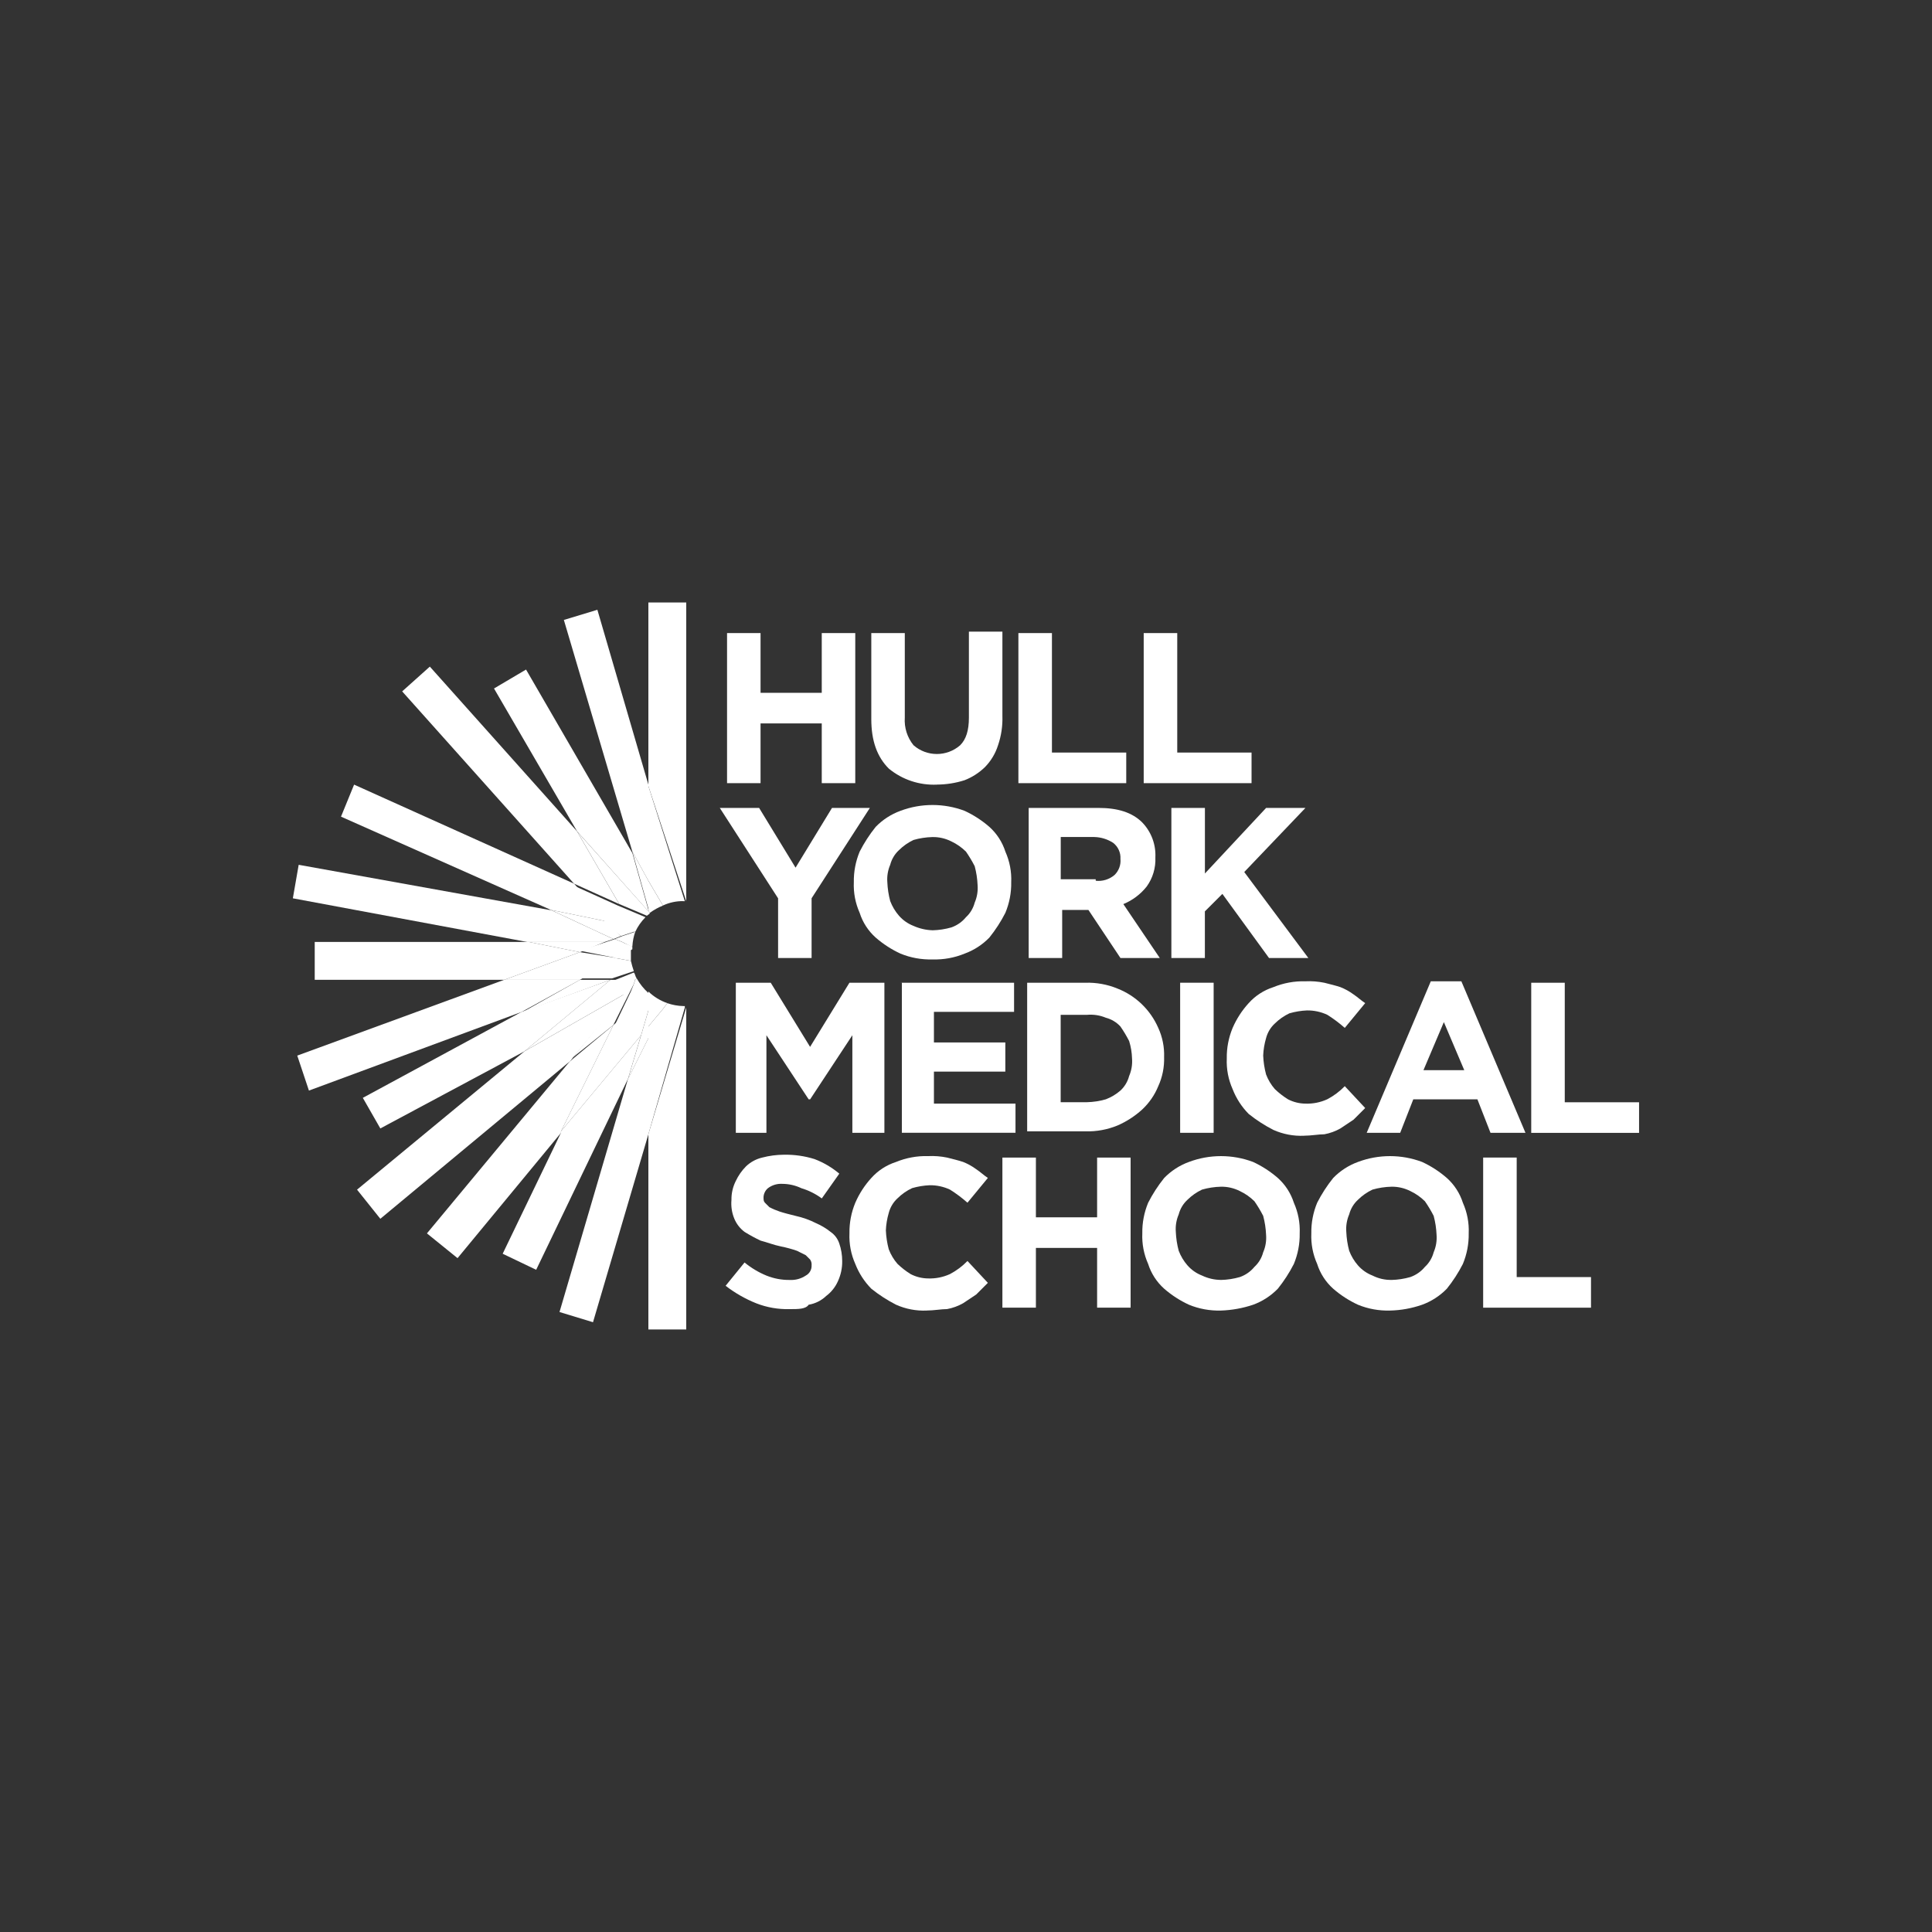 <?xml version="1.0" encoding="UTF-8"?><svg id="Layer_1" xmlns="http://www.w3.org/2000/svg" viewBox="0 0 500 500"><rect x="0" y="0" width="500" height="500" fill="#333333" stroke="none"/><defs><style>.cls-1{fill:#fff;stroke-width:0px;}</style></defs><path class="cls-1" d="m136.88,243.78h-55.43v9.8h49.02l19.61-7.16-13.2-2.64Z"/><path class="cls-1" d="m130.47,253.58l-53.54,19.61,3.02,9.05,55.05-20.36,15.08-8.29h-19.61Z"/><path class="cls-1" d="m145.93,160.45l17.72,59.95,4.15,7.54v-24.88l-13.2-45.25-8.67,2.63Z"/><path class="cls-1" d="m162.52,279.22l-17.72,60.33,8.67,2.64,14.33-48.64v-24.88l-5.28,10.56Z"/><path class="cls-1" d="m188.16,163.84h8.67v15.46h15.84v-15.46h8.67v38.84h-8.67v-15.46h-15.84v15.46h-8.67v-38.84Z"/><path class="cls-1" d="m242.46,203.06c-4.52.2-8.95-1.28-12.44-4.15-3.02-3.02-4.53-7.16-4.53-12.82v-22.25h8.67v21.87c-.18,2.59.63,5.15,2.26,7.16,3.46,3.02,8.61,3.02,12.07,0,1.51-1.51,2.26-3.77,2.26-7.16v-22.25h8.67v21.87c.08,2.56-.3,5.12-1.13,7.54-.67,2.13-1.83,4.06-3.39,5.66-1.52,1.47-3.31,2.63-5.28,3.39-2.32.74-4.73,1.12-7.16,1.13Z"/><path class="cls-1" d="m263.57,163.84h8.67v30.92h19.23v7.92h-27.91v-38.84Z"/><path class="cls-1" d="m296,163.84h8.67v30.92h19.23v7.92h-27.91v-38.84Z"/><path class="cls-1" d="m201.36,232.47l-15.08-23.38h10.18l9.43,15.46,9.43-15.46h9.8l-15.08,23.38v15.46h-8.67v-15.46Z"/><path class="cls-1" d="m241.32,248.3c-2.84.08-5.67-.43-8.29-1.51-2.32-1.07-4.48-2.47-6.41-4.15-1.93-1.73-3.36-3.94-4.14-6.4-1.11-2.49-1.63-5.2-1.51-7.92h0c-.05-2.72.47-5.41,1.51-7.92,1.16-2.27,2.55-4.42,4.15-6.41,1.8-1.85,3.99-3.27,6.41-4.15,5.35-2.01,11.24-2.01,16.59,0,2.32,1.07,4.48,2.47,6.41,4.15,1.93,1.73,3.36,3.94,4.15,6.41,1.11,2.49,1.63,5.2,1.51,7.92h0c.05,2.72-.47,5.41-1.51,7.92-1.16,2.27-2.55,4.42-4.15,6.41-1.8,1.85-3.99,3.27-6.41,4.15-2.63,1.08-5.46,1.59-8.3,1.5Zm0-7.54c1.66-.04,3.31-.29,4.9-.75,1.47-.52,2.78-1.43,3.77-2.64,1.1-1.01,1.88-2.32,2.26-3.77.61-1.42.87-2.98.75-4.53h0c-.07-1.66-.32-3.3-.75-4.9-.67-1.31-1.43-2.57-2.26-3.77-1.1-1.09-2.37-1.98-3.77-2.64-1.52-.77-3.2-1.16-4.9-1.13-1.66.04-3.31.29-4.9.75-1.4.66-2.67,1.55-3.77,2.64-1.1,1.01-1.88,2.32-2.26,3.77-.61,1.42-.87,2.98-.75,4.52h0c.07,1.66.32,3.3.75,4.9.53,1.38,1.29,2.66,2.26,3.77,1.02,1.17,2.32,2.08,3.77,2.64,1.54.69,3.21,1.08,4.9,1.13h0Z"/><path class="cls-1" d="m266.59,209.09h17.72c4.9,0,8.67,1.13,11.31,3.77,2.33,2.42,3.55,5.69,3.39,9.05h0c.12,2.7-.68,5.36-2.26,7.54-1.59,2-3.67,3.56-6.03,4.53l9.43,13.95h-10.18l-8.29-12.44h-6.79v12.44h-8.67v-38.84h.38Zm16.97,18.85c1.77.2,3.55-.35,4.9-1.51,1.1-1.09,1.66-2.61,1.51-4.15h0c.1-1.61-.61-3.16-1.88-4.15-1.46-.95-3.16-1.47-4.9-1.51h-8.67v10.93h9.05v.38Z"/><path class="cls-1" d="m303.16,209.09h8.67v16.97l15.84-16.97h10.18l-15.84,16.59,16.59,22.25h-10.18l-12.07-16.59-4.53,4.52v12.07h-8.67v-38.84Z"/><path class="cls-1" d="m190.42,254.34h9.05l10.18,16.59,10.18-16.59h9.05v38.84h-8.29v-25.26l-10.93,16.59h-.38l-10.93-16.59v25.26h-7.92v-38.84Z"/><path class="cls-1" d="m233.03,254.33h29.41v7.54h-20.74v7.92h18.48v7.54h-18.48v8.29h21.11v7.54h-29.41v-38.84h-.38Z"/><path class="cls-1" d="m265.83,254.33h15.08c2.84-.08,5.67.43,8.29,1.51,4.73,1.85,8.53,5.52,10.56,10.18,1.08,2.36,1.6,4.94,1.51,7.54h0c.08,2.6-.43,5.18-1.51,7.54-.93,2.29-2.35,4.34-4.15,6.03-1.89,1.72-4.06,3.13-6.41,4.15-2.63,1.08-5.45,1.59-8.29,1.51h-15.08v-38.47Zm8.67,7.54v23.38h6.79c1.66-.04,3.31-.29,4.9-.75,1.38-.53,2.66-1.29,3.77-2.26,1.1-1.01,1.88-2.32,2.26-3.77.61-1.42.87-2.98.75-4.52h0c-.04-1.54-.29-3.06-.75-4.53-.67-1.31-1.43-2.57-2.26-3.77-1.01-1.1-2.32-1.88-3.77-2.26-1.55-.65-3.23-.9-4.9-.75h-6.79v-.75Z"/><path class="cls-1" d="m305.42,254.33h8.67v38.84h-8.67v-38.84Z"/><path class="cls-1" d="m337.47,293.93c-2.72.12-5.43-.4-7.92-1.51-2.27-1.16-4.42-2.55-6.41-4.15-1.8-1.83-3.21-4.01-4.14-6.4-1.11-2.49-1.63-5.2-1.51-7.92h0c-.05-2.72.47-5.41,1.51-7.92,1.02-2.35,2.42-4.52,4.15-6.41,1.73-1.93,3.94-3.36,6.41-4.15,2.63-1.08,5.45-1.59,8.29-1.51,1.64-.08,3.29.05,4.9.38,1.51.38,3.02.75,4.15,1.13,1.21.48,2.35,1.11,3.39,1.88,1.13.75,1.88,1.51,3.02,2.26l-5.28,6.41c-1.42-1.25-2.93-2.39-4.53-3.39-1.65-.77-3.46-1.16-5.28-1.13-1.53.07-3.05.32-4.53.75-1.4.66-2.67,1.55-3.77,2.64-1.1,1.01-1.88,2.32-2.26,3.77-.43,1.47-.69,2.99-.75,4.52h0c.07,1.66.32,3.3.75,4.9.53,1.38,1.29,2.66,2.26,3.77,1.04,1,2.17,1.88,3.39,2.64,1.4.73,2.95,1.11,4.53,1.13,1.95.07,3.88-.32,5.66-1.13,1.68-.88,3.21-2.03,4.53-3.39l5.28,5.66-3.02,3.02-3.39,2.26c-1.29.73-2.69,1.24-4.15,1.51-1.51,0-3.39.37-5.28.37Z"/><path class="cls-1" d="m370.28,253.96h7.92l16.59,39.21h-9.05l-3.39-8.67h-16.59l-3.39,8.67h-8.67l16.59-39.21Zm8.67,23l-5.28-12.44-5.28,12.44h10.55Z"/><path class="cls-1" d="m396.29,254.34h8.67v30.92h19.23v7.92h-27.91v-38.84Z"/><path class="cls-1" d="m204.38,338.8c-2.96.08-5.91-.43-8.67-1.51-2.84-1.14-5.5-2.66-7.92-4.53l4.9-6.03c1.71,1.4,3.61,2.55,5.66,3.39,1.92.77,3.97,1.16,6.03,1.13,1.47.08,2.92-.31,4.15-1.13.97-.51,1.56-1.54,1.51-2.64h0c.06-.53-.08-1.07-.38-1.51l-1.13-1.13-2.26-1.13c-1.35-.47-2.74-.85-4.15-1.13-1.88-.38-3.77-1.13-5.28-1.51-1.42-.67-2.81-1.43-4.15-2.26-1.17-.88-2.08-2.05-2.64-3.39-.65-1.55-.9-3.23-.75-4.9h0c-.03-1.7.36-3.38,1.13-4.9.66-1.4,1.55-2.67,2.64-3.77,1.16-1.11,2.59-1.89,4.15-2.26,1.85-.49,3.75-.74,5.66-.75,2.68-.05,5.36.33,7.92,1.13,2.33.89,4.5,2.16,6.41,3.77l-4.53,6.41c-1.6-1.18-3.38-2.07-5.28-2.64-1.53-.73-3.2-1.12-4.9-1.13-1.35-.09-2.69.31-3.77,1.13-.67.57-1.07,1.39-1.13,2.26h0c0,.75,0,1.13.38,1.51l1.13,1.13c.85.45,1.73.82,2.64,1.13,1.13.38,2.64.75,4.15,1.13,1.83.4,3.61,1.03,5.28,1.88,1.35.58,2.62,1.34,3.77,2.26,1.07.73,1.86,1.79,2.26,3.02.5,1.46.75,2.98.75,4.52h0c.03,1.82-.36,3.63-1.13,5.28-.67,1.49-1.71,2.79-3.02,3.77-1.25,1.19-2.82,1.98-4.53,2.26-.76,1.14-2.64,1.14-4.9,1.14Z"/><path class="cls-1" d="m239.82,339.17c-2.72.12-5.43-.4-7.92-1.51-2.27-1.16-4.42-2.55-6.41-4.15-1.8-1.83-3.21-4.01-4.14-6.4-1.11-2.49-1.63-5.2-1.51-7.92h0c-.05-2.72.47-5.41,1.51-7.92,1.02-2.35,2.42-4.52,4.15-6.41,1.73-1.93,3.94-3.36,6.41-4.15,2.63-1.08,5.45-1.59,8.29-1.51,1.64-.08,3.29.05,4.9.38,1.51.38,3.02.75,4.15,1.13,1.21.48,2.35,1.11,3.39,1.88,1.13.75,1.88,1.51,3.02,2.26l-5.28,6.41c-1.42-1.25-2.93-2.39-4.53-3.39-1.65-.77-3.46-1.16-5.28-1.13-1.53.07-3.05.32-4.53.75-1.4.66-2.67,1.55-3.77,2.64-1.1,1.01-1.88,2.32-2.26,3.77-.43,1.47-.69,2.99-.75,4.52h0c.07,1.66.32,3.3.75,4.9.53,1.38,1.29,2.66,2.26,3.77,1.04,1,2.17,1.88,3.39,2.64,1.4.73,2.95,1.11,4.53,1.13,1.95.07,3.88-.32,5.66-1.13,1.68-.88,3.21-2.03,4.53-3.39l5.28,5.66-3.02,3.02-3.39,2.26c-1.29.73-2.69,1.24-4.15,1.51-1.51,0-3.39.37-5.28.37Z"/><path class="cls-1" d="m259.42,299.58h8.67v15.46h15.84v-15.46h8.67v38.84h-8.67v-15.46h-15.84v15.46h-8.67v-38.84Z"/><path class="cls-1" d="m315.98,339.17c-2.84.08-5.67-.43-8.29-1.51-2.32-1.07-4.48-2.47-6.41-4.15-1.93-1.73-3.36-3.94-4.14-6.4-1.11-2.49-1.63-5.2-1.51-7.92h0c-.05-2.72.47-5.41,1.51-7.92,1.16-2.27,2.55-4.42,4.15-6.41,1.8-1.85,3.99-3.27,6.41-4.15,5.35-2.01,11.24-2.01,16.59,0,2.32,1.07,4.48,2.47,6.41,4.15,1.93,1.73,3.36,3.94,4.15,6.41,1.11,2.49,1.63,5.2,1.51,7.92h0c.05,2.72-.47,5.41-1.51,7.92-1.16,2.27-2.55,4.42-4.15,6.41-1.8,1.85-3.99,3.27-6.41,4.15-2.68.9-5.47,1.4-8.3,1.5Zm0-7.92c1.66-.04,3.31-.29,4.9-.75,1.47-.52,2.78-1.43,3.77-2.64,1.1-1.01,1.88-2.32,2.26-3.77.62-1.42.87-2.98.75-4.53h0c-.07-1.66-.32-3.3-.75-4.9-.67-1.31-1.43-2.57-2.26-3.77-1.1-1.09-2.37-1.98-3.77-2.64-1.52-.77-3.2-1.16-4.9-1.13-1.66.04-3.31.29-4.9.75-1.4.66-2.67,1.55-3.77,2.64-1.1,1.01-1.88,2.32-2.26,3.77-.61,1.42-.87,2.98-.75,4.52h0c.07,1.66.32,3.3.75,4.9.53,1.38,1.29,2.66,2.26,3.77,1.02,1.17,2.32,2.08,3.77,2.64,1.53.73,3.2,1.12,4.9,1.13h0Z"/><path class="cls-1" d="m359.72,339.17c-2.84.08-5.67-.43-8.29-1.51-2.32-1.07-4.48-2.47-6.41-4.15-1.93-1.73-3.36-3.94-4.14-6.4-1.11-2.49-1.63-5.2-1.51-7.92h0c-.05-2.72.47-5.41,1.51-7.92,1.16-2.27,2.55-4.42,4.15-6.41,1.8-1.85,3.99-3.27,6.41-4.15,5.35-2.01,11.24-2.01,16.59,0,2.32,1.07,4.48,2.47,6.41,4.15,1.93,1.73,3.36,3.94,4.15,6.41,1.11,2.49,1.63,5.2,1.51,7.92h0c.05,2.72-.47,5.41-1.51,7.92-1.16,2.27-2.55,4.42-4.15,6.41-1.8,1.85-3.99,3.27-6.41,4.15-2.67.93-5.47,1.44-8.3,1.5Zm.38-7.92c1.66-.04,3.31-.29,4.9-.75,1.47-.52,2.78-1.43,3.77-2.64,1.1-1.01,1.88-2.32,2.26-3.77.61-1.42.87-2.98.75-4.53h0c-.07-1.66-.32-3.3-.75-4.9-.67-1.31-1.43-2.57-2.26-3.77-1.1-1.09-2.37-1.98-3.77-2.64-1.52-.77-3.2-1.16-4.9-1.13-1.66.04-3.31.29-4.9.75-1.4.66-2.67,1.55-3.77,2.64-1.1,1.01-1.88,2.32-2.26,3.77-.61,1.42-.87,2.98-.75,4.52h0c.07,1.66.32,3.3.75,4.9.53,1.38,1.29,2.66,2.26,3.77,1.02,1.17,2.32,2.08,3.77,2.64,1.52.77,3.2,1.16,4.9,1.13h0Z"/><path class="cls-1" d="m383.85,299.58h8.67v30.92h19.23v7.92h-27.91v-38.84Z"/><path class="cls-1" d="m158.37,253.58h-8.29l-14.71,8.29,22.62-8.29h.38Z"/><path class="cls-1" d="m164.41,253.58l.38-.38c-.38-.38-.38-1.13-.75-1.51l-5.66,2.26h0l6.03-.38h0Z"/><path class="cls-1" d="m167.8,344.07h9.8v-83.33l-9.8,32.8v50.52Z"/><path class="cls-1" d="m148.57,228.7h0l11.68,5.28-10.93-18.85h0l-38.08-42.61-7.16,6.41,44.49,49.77h0Z"/><path class="cls-1" d="m149.33,215.12l18.48,20.74.38.38h0l-.38-.75-4.15-14.71-27.52-47.5-8.29,4.9,21.49,36.95Z"/><path class="cls-1" d="m156.49,243.78l2.26-.75-16.22-7.54h-.38l-64.85-11.68-1.51,8.67,60.7,11.31h19.99Z"/><path class="cls-1" d="m135.75,272.06h0l22.25-18.48-23,8.29h0l-41.1,22.25,4.53,7.92,37.33-19.98h0Z"/><path class="cls-1" d="m165.91,267.91l-20.74,24.88v.38h0l-15.08,31.3,8.67,4.15,23.75-49.39h0l3.39-11.31Z"/><path class="cls-1" d="m142.54,235.48h0l14.71,3.02-8.67-9.8h0l-56.94-25.64-3.39,8.29,54.3,24.13h0Z"/><path class="cls-1" d="m147.44,274.7l14.71-17.72-26.39,15.08h0l-43.36,35.82,6.03,7.54,49.02-40.72Z"/><path class="cls-1" d="m145.18,292.8l13.57-27.52-11.31,9.43h0l-36.95,44.49,7.92,6.41,26.77-32.42h0v-.38Z"/><path class="cls-1" d="m150.08,246.42l-19.61,7.16h19.61l9.43-5.66-9.43-1.51Z"/><path class="cls-1" d="m136.88,243.78l13.2,2.64,6.41-2.64h-19.61Z"/><path class="cls-1" d="m159.5,247.93h0l4.15-2.26v-.75l-1.88-.75-.75-.38-1.88-.75h0l-2.26.75h0l-6.79,2.26,9.43,1.89Z"/><path class="cls-1" d="m163.28,246.79v-1.13l-4.15,2.26,4.15.75v-1.89"/><path class="cls-1" d="m167.8,227.94h0l-4.15-7.54,4.15,14.71v-7.17Z"/><path class="cls-1" d="m176.85,260.37c-1.41-.03-2.81-.29-4.15-.75l-1.13,1.51-3.77,4.52v3.02h0v24.88l9.43-32.8v-.38h-.38"/><path class="cls-1" d="m158.75,243.02l1.88-.75-3.39-3.77h0l-14.71-3.02,16.21,7.54h0Z"/><path class="cls-1" d="m160.64,242.27l3.39-1.13h.38c.66-1.4,1.55-2.67,2.64-3.77l-7.17-3.02h0l-11.68-5.28,8.67,9.8,3.77,3.39Z"/><path class="cls-1" d="m164.41,241.14l-3.39,1.13-1.88.75,1.88.75.75.38,1.51.75h.38c.07-1.29.32-2.56.75-3.77h0Z"/><path class="cls-1" d="m164.03,251.32c-.3-.86-.55-1.75-.75-2.64l-4.15-.75-9.43,5.28h8.67l5.66-1.88Z"/><path class="cls-1" d="m164.03,251.32h0l-5.66,2.26h0l5.66-2.26Z"/><path class="cls-1" d="m167.8,257.73h0l-9.05,7.54-13.57,27.52,20.74-24.88,1.88-6.41v-3.77Z"/><path class="cls-1" d="m165.92,267.91l-3.39,11.31,5.28-10.56v-3.02h0v-4.15h0l-1.88,6.41Z"/><path class="cls-1" d="m158.37,253.58h-.38l-22.25,18.48,26.39-15.08h-.38l-14.33,17.72v-.38l11.31-9.05,4.52-9.05.75-1.51.38-1.13h-6.03Z"/><path class="cls-1" d="m167.8,257.73h0v7.92h0l3.77-4.53,1.13-1.51c-1.83-.63-3.51-1.66-4.9-3.01v1.13Z"/><path class="cls-1" d="m167.8,256.98c-1.21-1.08-2.22-2.36-3.02-3.77l-.38.38h0l-.38,1.13-.75,1.88-4.15,8.67,9.05-7.54v-.75h-.38Z"/><path class="cls-1" d="m149.33,215.12l10.93,18.85,7.16,3.02c.38-.38.75-.38.75-.75h0l-18.85-21.11Z"/><path class="cls-1" d="m177.6,233.22v-77.3h-9.8v47.51l9.8,29.79h0"/><path class="cls-1" d="m176.85,233.22h.38l-9.43-29.79v24.5l3.77,6.41c1.65-.77,3.46-1.16,5.28-1.13"/><path class="cls-1" d="m168.18,236.24c1.05-.77,2.19-1.4,3.39-1.88l-3.77-6.41h0v7.16c0,.41.13.81.38,1.13h0Z"/></svg>